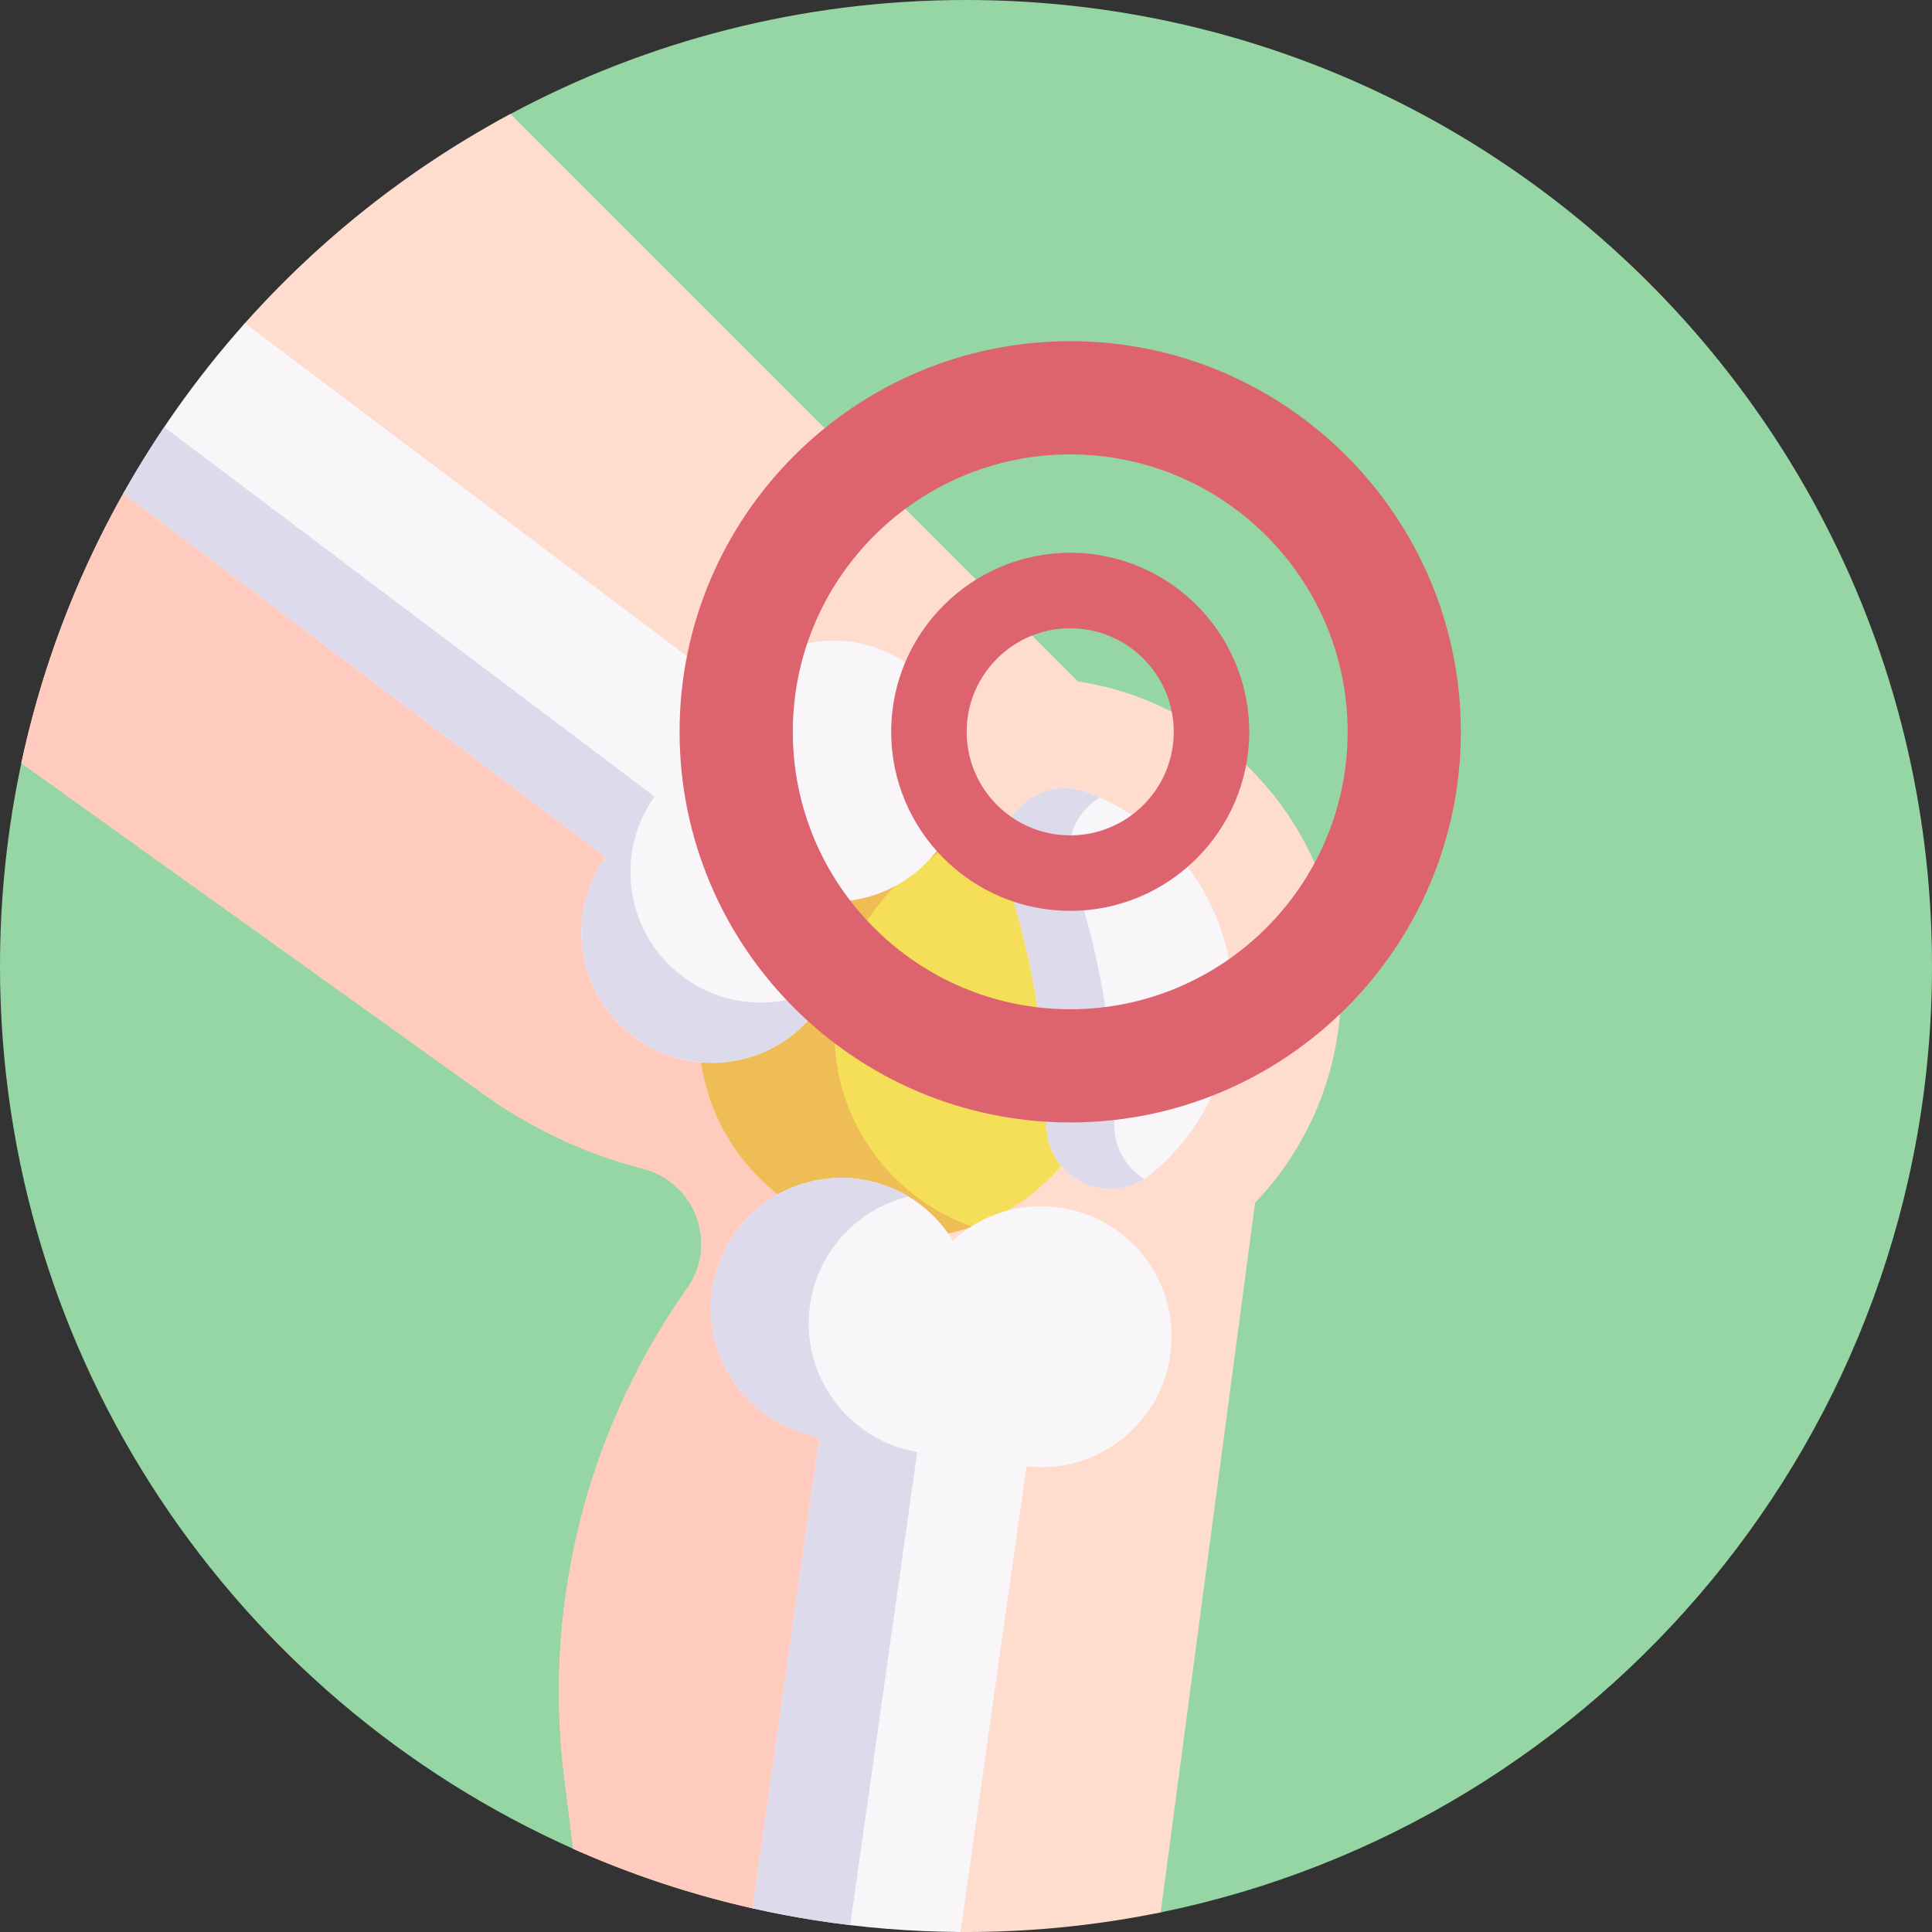 <svg xmlns="http://www.w3.org/2000/svg" width="512" height="512"><rect width="100%" height="100%" fill="#333333" stroke="none"/><path fill="#95d6a4" d="M512 256c0 123.7-87.75 226.92-204.4 250.8h-.01c-16.66 3.41-45.343-24.747-63.013-24.747-37.07 0-60.878 22.067-92.688 7.887C62.39 450.05 0 360.31 0 256c0-18.44 1.95-36.43 5.66-53.76 2.844-13.305 32.907-17.997 37.73-30.448C65.585 114.496 81.62 58.946 135.28 30.21 171.25 10.93 212.35 0 256 0c141.38 0 256 114.62 256 256"/><path fill="#ffddce" d="M355.38 261.94c0 22.03-8.67 42.03-22.77 56.8L307.6 506.8h-.01c-16.66 3.41-33.92 5.2-51.59 5.2-.49 0-.97 0-1.46-.01-9.89-.05-19.64-22.47-29.23-23.62-3.18-.38-2.19-6.48-5.34-6.98-5.52-.87-15.14 25.56-20.53 24.33a253.4 253.4 0 0 1-47.55-15.78l-2.32-18.54a186 186 0 0 1-1.44-23.05c0-38.09 11.76-75.47 33.96-106.89 8.33-11.8 2.2-28.19-11.78-31.79a126.1 126.1 0 0 1-41.95-19.58L5.66 202.24a254.2 254.2 0 0 1 27.02-71.47c3.38-6.02 30.481 2.162 34.321-3.538.36-.55.73-1.09 1.1-1.63 6.21-9.08-10.491-31.772-3.191-39.952 19.94-22.36 43.75-41.19 70.37-55.44l150.37 150.37c39.49 6.06 69.73 40.18 69.73 81.36"/><path fill="#ffcbbe" d="m247.24 266.23-30.326 234.105c-5.518-.87-12.081 6.61-17.476 5.393a254 254 0 0 1-47.548-15.788l-2.32-18.54a186 186 0 0 1-1.44-23.05c0-38.09 11.76-75.47 33.96-106.89 8.33-11.8 2.2-28.19-11.78-31.79a126.1 126.1 0 0 1-41.95-19.58L5.66 202.24a254.4 254.4 0 0 1 27.018-71.471c3.703-6.59 22.361-1.799 26.613-8.01z"/><circle cx="239.756" cy="273.545" r="54.542" fill="#f5de58"/><path fill="#eebd56" d="M257.714 325.065a54.5 54.5 0 0 1-17.96 3.03c-30.12 0-54.54-24.42-54.54-54.55 0-30.12 24.42-54.54 54.54-54.54 6.29 0 12.34 1.07 17.96 3.03-21.31 7.42-36.59 27.68-36.59 51.51 0 23.84 15.28 44.1 36.59 51.52"/><path fill="#f9f6f9" d="M248.47 225.17c-6.48 8.6-16.21 13.32-26.2 13.74 2.36 9.71.5 20.37-5.98 28.97-11.49 15.26-33.17 18.31-48.42 6.81-15-11.29-18.19-32.43-7.38-47.63L32.68 130.77c3.7-6.59 7.69-13 11.94-19.21a256 256 0 0 1 20.29-25.91l128.93 97.14c11.64-14.58 32.83-17.34 47.82-6.05 15.26 11.49 18.31 33.17 6.81 48.43"/><path fill="#dddaec" d="M220.78 259.92c-1.11 2.78-2.6 5.46-4.49 7.96-11.49 15.25-33.17 18.3-48.42 6.81-15-11.3-18.19-32.43-7.38-47.63L32.68 130.77c3.38-6.02 7-11.88 10.84-17.58l129.94 97.9c-10.81 15.21-7.62 36.34 7.38 47.64 12.03 9.07 28.07 9.08 39.94 1.19"/><path fill="#f9f6f9" d="M310.15 359.09c-2.63 18.59-19.59 31.61-38.12 29.5l-17.49 123.4c-13.18-.07-26.11-1.13-38.73-3.13-5.52-.87-10.98-1.91-16.37-3.14l17.71-124.91c-18.39-3.13-31.06-20.34-28.43-38.93 2.68-18.91 20.18-32.06 39.09-29.38 10.67 1.51 19.51 7.75 24.7 16.29 7.37-6.76 17.59-10.3 28.26-8.78 18.91 2.68 32.06 20.18 29.38 39.08"/><path fill="#dddaec" d="m243.08 384.79-17.77 125.39c-3.18-.38-6.35-.82-9.5-1.32-5.52-.87-10.98-1.91-16.37-3.14l17.71-124.92c-18.39-3.12-31.06-20.34-28.43-38.92 2.68-18.91 20.18-32.07 39.09-29.39 4.74.67 9.11 2.28 12.97 4.6-13.37 3.24-24.07 14.34-26.12 28.78-2.64 18.58 10.03 35.8 28.42 38.92"/><path fill="#f9f6f9" d="M266.234 231.383c-4.545-13.339 8.316-26.284 21.561-21.473 19.372 7.037 34.492 24.032 38.12 45.812s-5.169 42.758-21.214 55.694c-10.971 8.845-27.333.766-27.357-13.326a207.9 207.9 0 0 0-11.11-66.707"/><path fill="#dddaec" d="M303.264 312.463c-10.91 7.1-25.9-.88-25.92-14.37-.02-11.35-.97-22.65-2.82-33.81a208 208 0 0 0-8.29-32.9c-4.55-13.34 8.32-26.28 21.56-21.47 1.22.44 2.43.93 3.61 1.46-6.3 3.92-9.98 11.89-7.21 20.01 3.66 10.74 6.43 21.74 8.29 32.9 1.85 11.16 2.8 22.46 2.82 33.81.01 6.33 3.32 11.45 7.96 14.37"/><g fill="#dd636e"><path d="M283.618 241.383c-26.16 0-47.444-21.283-47.444-47.444s21.284-47.444 47.444-47.444 47.443 21.283 47.443 47.444c.001 26.161-21.283 47.444-47.443 47.444m0-74.888c-15.133 0-27.444 12.311-27.444 27.444s12.311 27.444 27.444 27.444 27.443-12.311 27.443-27.444-12.31-27.444-27.443-27.444"/><path d="M283.618 297.46c-57.082 0-103.521-46.439-103.521-103.521s46.44-103.521 103.521-103.521 103.521 46.439 103.521 103.521S340.7 297.46 283.618 297.46m0-177.042c-40.54 0-73.521 32.981-73.521 73.521s32.981 73.521 73.521 73.521 73.521-32.981 73.521-73.521-32.981-73.521-73.521-73.521"/></g></svg>

